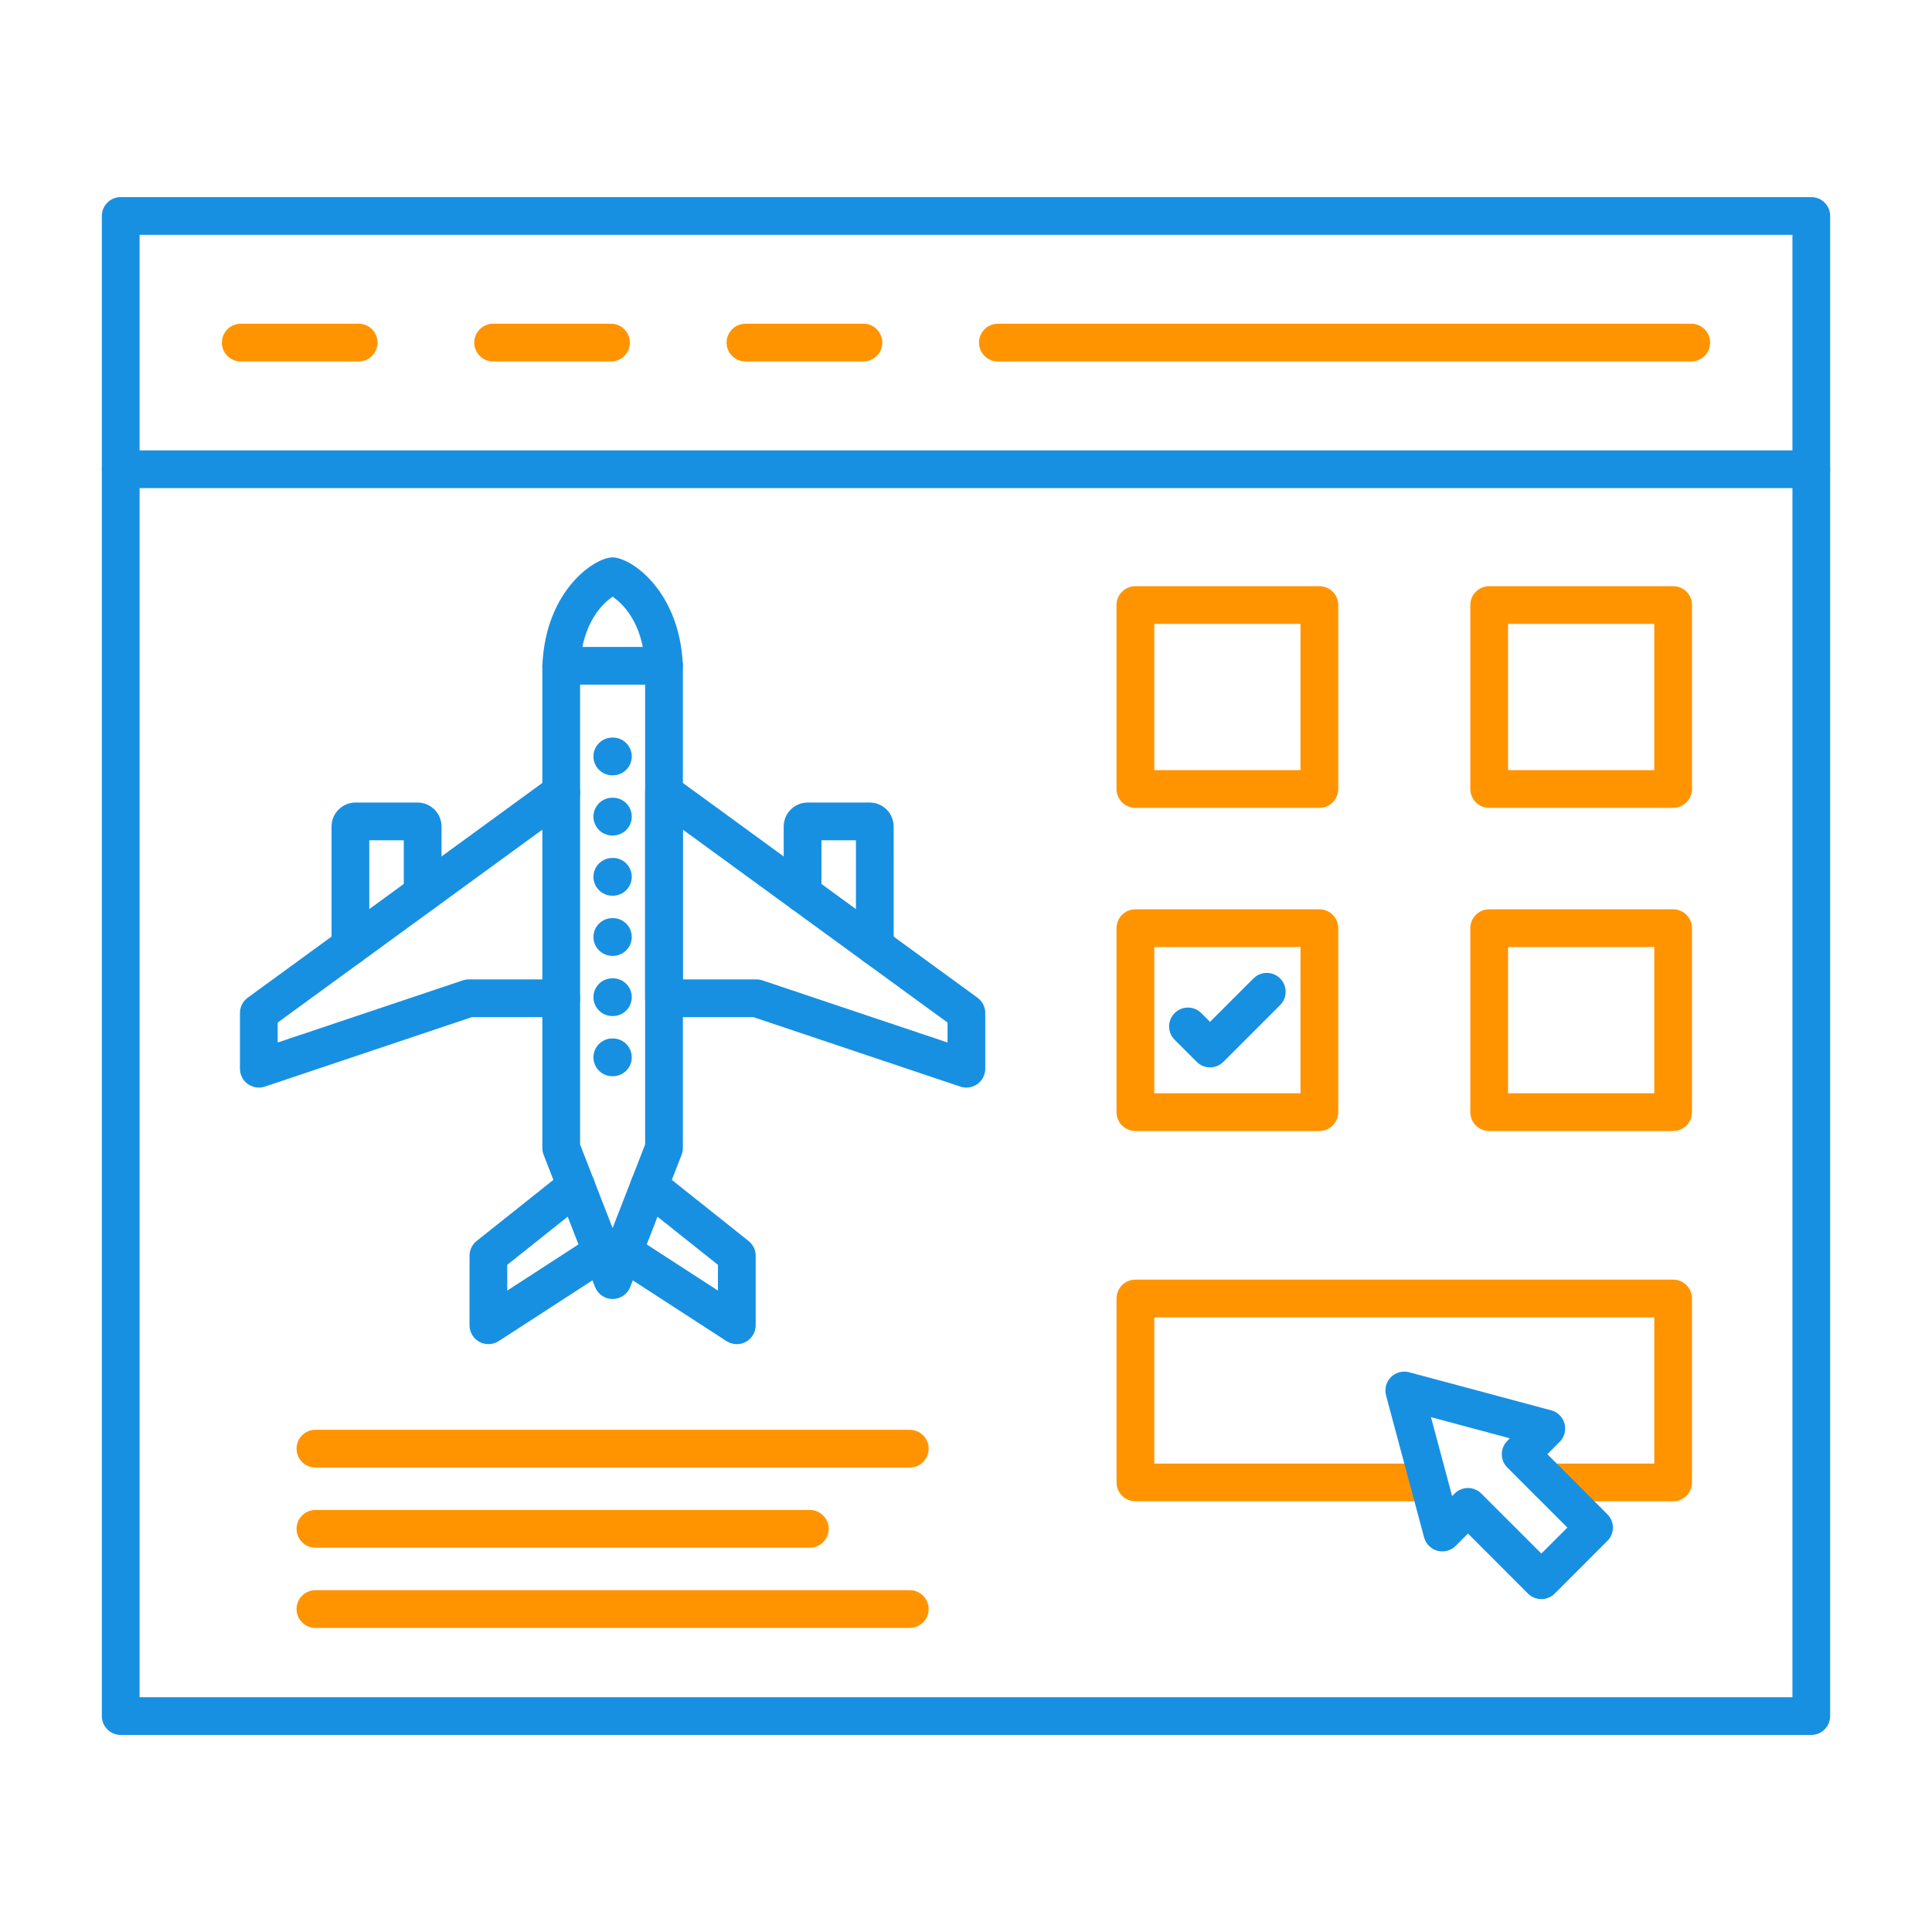<svg width="64" height="64" viewBox="0 0 64 64" fill="none" xmlns="http://www.w3.org/2000/svg">
<path fill-rule="evenodd" clip-rule="evenodd" d="M4.624 56.222H59.377V7.779H4.624V56.222ZM60.001 57.472H3.999C3.652 57.472 3.374 57.192 3.374 56.847L3.374 7.154C3.374 6.809 3.652 6.529 3.999 6.529L60.002 6.529C60.347 6.529 60.626 6.809 60.626 7.154V56.847C60.626 57.192 60.346 57.472 60.001 57.472Z" fill="#1790E2"/>
<path fill-rule="evenodd" clip-rule="evenodd" d="M60.002 16.169H3.999C3.653 16.169 3.374 15.89 3.374 15.544C3.374 15.199 3.653 14.919 3.999 14.919L60.002 14.919C60.347 14.919 60.627 15.199 60.627 15.544C60.627 15.89 60.347 16.17 60.002 16.169Z" fill="#1790E2"/>
<path fill-rule="evenodd" clip-rule="evenodd" d="M19.216 37.912L20.293 40.681L21.371 37.912V22.069C21.302 20.587 20.585 19.962 20.293 19.768C20.002 19.962 19.285 20.587 19.216 22.069L19.216 37.912ZM20.293 43.031C20.035 43.031 19.805 42.873 19.711 42.632L18.009 38.256C17.981 38.184 17.966 38.107 17.966 38.029L17.966 22.055C17.966 22.046 17.966 22.037 17.968 22.028C18.074 19.56 19.695 18.464 20.293 18.464C20.892 18.464 22.513 19.56 22.62 22.028C22.62 22.037 22.621 22.046 22.621 22.055L22.621 38.029C22.621 38.107 22.605 38.184 22.578 38.256L20.877 42.632C20.783 42.873 20.551 43.031 20.293 43.031Z" fill="#1790E2"/>
<path fill-rule="evenodd" clip-rule="evenodd" d="M20.304 25.683H20.284C19.939 25.683 19.659 25.403 19.659 25.058C19.659 24.713 19.939 24.433 20.284 24.433L20.304 24.433C20.649 24.433 20.928 24.713 20.928 25.058C20.928 25.403 20.648 25.683 20.304 25.683Z" fill="#1790E2"/>
<path fill-rule="evenodd" clip-rule="evenodd" d="M20.304 27.677H20.284C19.939 27.677 19.659 27.397 19.659 27.051C19.659 26.706 19.939 26.426 20.284 26.426L20.304 26.426C20.649 26.426 20.928 26.706 20.928 27.051C20.928 27.397 20.648 27.677 20.304 27.677Z" fill="#1790E2"/>
<path fill-rule="evenodd" clip-rule="evenodd" d="M21.995 22.68H18.591C18.246 22.68 17.966 22.401 17.966 22.055C17.966 21.71 18.246 21.43 18.591 21.43L21.995 21.43C22.341 21.43 22.621 21.71 22.621 22.055C22.621 22.4 22.341 22.68 21.995 22.68Z" fill="#1790E2"/>
<path fill-rule="evenodd" clip-rule="evenodd" d="M8.574 36.028C8.445 36.028 8.318 35.988 8.21 35.911C8.046 35.793 7.949 35.604 7.949 35.403L7.949 33.555C7.949 33.356 8.044 33.168 8.206 33.05L18.224 25.748C18.503 25.545 18.893 25.606 19.096 25.885C19.299 26.164 19.238 26.555 18.96 26.759L9.199 33.873V34.534L15.329 32.477C15.393 32.455 15.461 32.444 15.527 32.444L18.591 32.444C18.936 32.444 19.216 32.724 19.216 33.069C19.216 33.414 18.936 33.694 18.591 33.694H15.63L8.773 35.996C8.708 36.017 8.641 36.028 8.574 36.028Z" fill="#1790E2"/>
<path fill-rule="evenodd" clip-rule="evenodd" d="M11.608 31.969C11.263 31.969 10.983 31.689 10.983 31.344L10.983 27.38C10.983 26.942 11.34 26.585 11.777 26.585L13.832 26.585C14.27 26.585 14.626 26.942 14.626 27.38L14.626 29.599C14.626 29.945 14.346 30.224 14.001 30.224C13.656 30.224 13.376 29.945 13.376 29.599V27.835H12.233V31.344C12.233 31.689 11.953 31.969 11.608 31.969Z" fill="#1790E2"/>
<path fill-rule="evenodd" clip-rule="evenodd" d="M16.178 44.527C16.077 44.527 15.974 44.502 15.88 44.451C15.68 44.342 15.553 44.131 15.553 43.902L15.554 41.598C15.554 41.407 15.641 41.227 15.789 41.109L18.692 38.798C18.961 38.583 19.354 38.628 19.57 38.898C19.785 39.168 19.741 39.561 19.47 39.776L16.803 41.899V42.752L19.59 40.946C19.879 40.758 20.267 40.841 20.454 41.13C20.642 41.42 20.56 41.807 20.27 41.995L16.52 44.426C16.416 44.493 16.298 44.527 16.178 44.527Z" fill="#1790E2"/>
<path fill-rule="evenodd" clip-rule="evenodd" d="M24.408 44.527C24.289 44.527 24.171 44.493 24.068 44.427L20.316 41.995C20.028 41.808 19.945 41.421 20.133 41.131C20.321 40.841 20.707 40.759 20.997 40.947L23.783 42.752V41.899L21.117 39.777C20.846 39.562 20.802 39.168 21.017 38.898C21.232 38.628 21.625 38.584 21.896 38.799L24.797 41.109C24.947 41.228 25.033 41.408 25.033 41.598L25.033 43.902C25.033 44.131 24.908 44.342 24.706 44.452C24.613 44.502 24.511 44.527 24.408 44.527Z" fill="#1790E2"/>
<path fill-rule="evenodd" clip-rule="evenodd" d="M20.304 29.671H20.284C19.939 29.671 19.659 29.391 19.659 29.046C19.659 28.7 19.939 28.421 20.284 28.421L20.304 28.42C20.649 28.42 20.928 28.7 20.928 29.046C20.928 29.391 20.648 29.671 20.304 29.671Z" fill="#1790E2"/>
<path fill-rule="evenodd" clip-rule="evenodd" d="M20.304 31.664H20.284C19.939 31.664 19.659 31.384 19.659 31.039C19.659 30.694 19.939 30.414 20.284 30.414L20.304 30.414C20.649 30.414 20.928 30.694 20.928 31.039C20.928 31.384 20.648 31.664 20.304 31.664Z" fill="#1790E2"/>
<path fill-rule="evenodd" clip-rule="evenodd" d="M20.304 33.658H20.284C19.939 33.658 19.659 33.378 19.659 33.033C19.659 32.688 19.939 32.408 20.284 32.408H20.304C20.649 32.408 20.928 32.688 20.928 33.033C20.928 33.378 20.648 33.658 20.304 33.658Z" fill="#1790E2"/>
<path fill-rule="evenodd" clip-rule="evenodd" d="M20.304 35.651H20.284C19.939 35.651 19.659 35.372 19.659 35.026C19.659 34.681 19.939 34.401 20.284 34.401L20.304 34.401C20.649 34.401 20.928 34.681 20.928 35.026C20.928 35.371 20.648 35.652 20.304 35.651Z" fill="#1790E2"/>
<path fill-rule="evenodd" clip-rule="evenodd" d="M22.62 32.444H25.059C25.126 32.444 25.194 32.455 25.258 32.477L31.388 34.534V33.873L22.62 27.483V32.444ZM32.013 36.028C31.946 36.028 31.879 36.017 31.814 35.996L24.957 33.694H21.995C21.65 33.694 21.37 33.414 21.37 33.069L21.37 26.253C21.37 26.018 21.503 25.803 21.712 25.696C21.922 25.59 22.173 25.61 22.363 25.748L32.38 33.05C32.542 33.168 32.638 33.356 32.638 33.555L32.638 35.403C32.638 35.604 32.54 35.793 32.378 35.911C32.27 35.988 32.142 36.028 32.013 36.028Z" fill="#1790E2"/>
<path fill-rule="evenodd" clip-rule="evenodd" d="M28.979 31.969C28.634 31.969 28.354 31.689 28.354 31.344L28.354 27.835H27.211V29.599C27.211 29.945 26.931 30.224 26.586 30.224C26.24 30.224 25.961 29.945 25.961 29.599L25.961 27.38C25.961 26.942 26.316 26.585 26.755 26.585L28.81 26.585C29.248 26.585 29.604 26.942 29.604 27.38L29.605 31.344C29.605 31.689 29.324 31.969 28.979 31.969Z" fill="#1790E2"/>
<path fill-rule="evenodd" clip-rule="evenodd" d="M30.138 48.614H10.449C10.104 48.614 9.824 48.334 9.824 47.989C9.824 47.644 10.104 47.364 10.449 47.364L30.138 47.364C30.483 47.364 30.763 47.644 30.763 47.989C30.763 48.334 30.483 48.614 30.138 48.614Z" fill="#FF9400"/>
<path fill-rule="evenodd" clip-rule="evenodd" d="M26.827 51.27H10.449C10.104 51.27 9.824 50.991 9.824 50.645C9.824 50.3 10.104 50.021 10.449 50.021L26.827 50.02C27.172 50.02 27.452 50.3 27.452 50.645C27.452 50.99 27.172 51.27 26.827 51.27Z" fill="#FF9400"/>
<path fill-rule="evenodd" clip-rule="evenodd" d="M30.138 53.927H10.449C10.104 53.927 9.824 53.647 9.824 53.302C9.824 52.956 10.104 52.677 10.449 52.677L30.138 52.677C30.483 52.677 30.763 52.956 30.763 53.302C30.763 53.647 30.483 53.927 30.138 53.927Z" fill="#FF9400"/>
<path fill-rule="evenodd" clip-rule="evenodd" d="M38.237 25.512H43.081V20.668H38.237V25.512ZM43.706 26.762H37.612C37.266 26.762 36.986 26.482 36.986 26.137L36.986 20.043C36.986 19.698 37.266 19.418 37.612 19.418L43.706 19.418C44.051 19.418 44.331 19.698 44.331 20.043L44.331 26.137C44.331 26.482 44.051 26.762 43.706 26.762Z" fill="#FF9400"/>
<path fill-rule="evenodd" clip-rule="evenodd" d="M49.956 25.512H54.8V20.668H49.956V25.512ZM55.425 26.762H49.331C48.986 26.762 48.706 26.482 48.706 26.137L48.706 20.043C48.706 19.698 48.986 19.418 49.331 19.418L55.425 19.418C55.77 19.418 56.05 19.698 56.05 20.043L56.05 26.137C56.05 26.482 55.77 26.762 55.425 26.762Z" fill="#FF9400"/>
<path fill-rule="evenodd" clip-rule="evenodd" d="M38.237 36.216H43.081V31.372H38.237V36.216ZM43.706 37.466H37.612C37.266 37.466 36.986 37.186 36.986 36.841L36.986 30.747C36.986 30.401 37.266 30.122 37.612 30.122L43.706 30.122C44.051 30.122 44.331 30.401 44.331 30.747L44.331 36.841C44.331 37.186 44.051 37.466 43.706 37.466Z" fill="#FF9400"/>
<path fill-rule="evenodd" clip-rule="evenodd" d="M49.956 36.216H54.8V31.372H49.956V36.216ZM55.425 37.466H49.331C48.986 37.466 48.706 37.186 48.706 36.841L48.706 30.747C48.706 30.401 48.986 30.122 49.331 30.122L55.425 30.122C55.77 30.122 56.05 30.401 56.05 30.747L56.05 36.841C56.05 37.186 55.77 37.466 55.425 37.466Z" fill="#FF9400"/>
<path fill-rule="evenodd" clip-rule="evenodd" d="M40.084 35.358C39.918 35.358 39.759 35.293 39.642 35.175L38.912 34.444C38.667 34.2 38.667 33.805 38.912 33.56C39.155 33.316 39.551 33.316 39.794 33.561L40.084 33.85L41.523 32.411C41.766 32.167 42.162 32.167 42.406 32.412C42.65 32.656 42.65 33.051 42.406 33.295L40.526 35.175C40.409 35.293 40.25 35.359 40.084 35.358Z" fill="#1790E2"/>
<path fill-rule="evenodd" clip-rule="evenodd" d="M55.425 49.733H51.31C50.965 49.733 50.685 49.453 50.685 49.108C50.685 48.763 50.965 48.483 51.31 48.483L54.8 48.483V43.639H38.237V48.483H47.335C47.68 48.483 47.96 48.763 47.96 49.108C47.96 49.453 47.68 49.733 47.335 49.733L37.612 49.733C37.266 49.733 36.987 49.453 36.987 49.108L36.987 43.014C36.987 42.669 37.266 42.389 37.612 42.389L55.425 42.389C55.77 42.389 56.05 42.669 56.05 43.014L56.05 49.108C56.05 49.453 55.77 49.733 55.425 49.733Z" fill="#FF9400"/>
<path fill-rule="evenodd" clip-rule="evenodd" d="M48.629 49.292C48.789 49.292 48.949 49.353 49.07 49.475L51.06 51.464L51.921 50.603L49.932 48.614C49.688 48.37 49.688 47.974 49.932 47.73L50.016 47.646L47.403 46.945L48.103 49.56L48.186 49.475C48.309 49.353 48.469 49.292 48.629 49.292ZM51.06 52.973C50.9 52.973 50.74 52.912 50.617 52.79L48.629 50.801L48.221 51.209C48.063 51.367 47.833 51.429 47.617 51.371C47.401 51.313 47.233 51.145 47.175 50.929L45.914 46.223C45.857 46.008 45.918 45.778 46.076 45.62C46.235 45.462 46.464 45.4 46.68 45.458L51.386 46.719C51.602 46.776 51.77 46.945 51.827 47.161C51.886 47.376 51.823 47.606 51.666 47.764L51.258 48.172L53.246 50.161C53.491 50.405 53.491 50.801 53.246 51.045L51.502 52.79C51.379 52.912 51.22 52.973 51.06 52.973Z" fill="#1790E2"/>
<path fill-rule="evenodd" clip-rule="evenodd" d="M11.882 11.974H7.975C7.63 11.974 7.35 11.694 7.35 11.349C7.351 11.004 7.63 10.724 7.975 10.724L11.882 10.724C12.227 10.724 12.507 11.004 12.507 11.349C12.507 11.694 12.226 11.974 11.882 11.974Z" fill="#FF9400"/>
<path fill-rule="evenodd" clip-rule="evenodd" d="M20.241 11.974H16.335C15.99 11.974 15.71 11.694 15.71 11.349C15.71 11.004 15.99 10.724 16.335 10.724L20.241 10.724C20.586 10.724 20.866 11.004 20.866 11.349C20.866 11.694 20.586 11.974 20.241 11.974Z" fill="#FF9400"/>
<path fill-rule="evenodd" clip-rule="evenodd" d="M28.6 11.974H24.694C24.349 11.974 24.069 11.694 24.069 11.349C24.069 11.004 24.349 10.724 24.694 10.724L28.6 10.724C28.947 10.724 29.227 11.004 29.227 11.349C29.227 11.694 28.947 11.974 28.6 11.974Z" fill="#FF9400"/>
<path fill-rule="evenodd" clip-rule="evenodd" d="M56.025 11.974H33.055C32.71 11.974 32.43 11.694 32.43 11.349C32.43 11.004 32.71 10.724 33.055 10.724L56.025 10.724C56.37 10.724 56.65 11.004 56.65 11.349C56.65 11.694 56.37 11.974 56.025 11.974Z" fill="#FF9400"/>
</svg>
